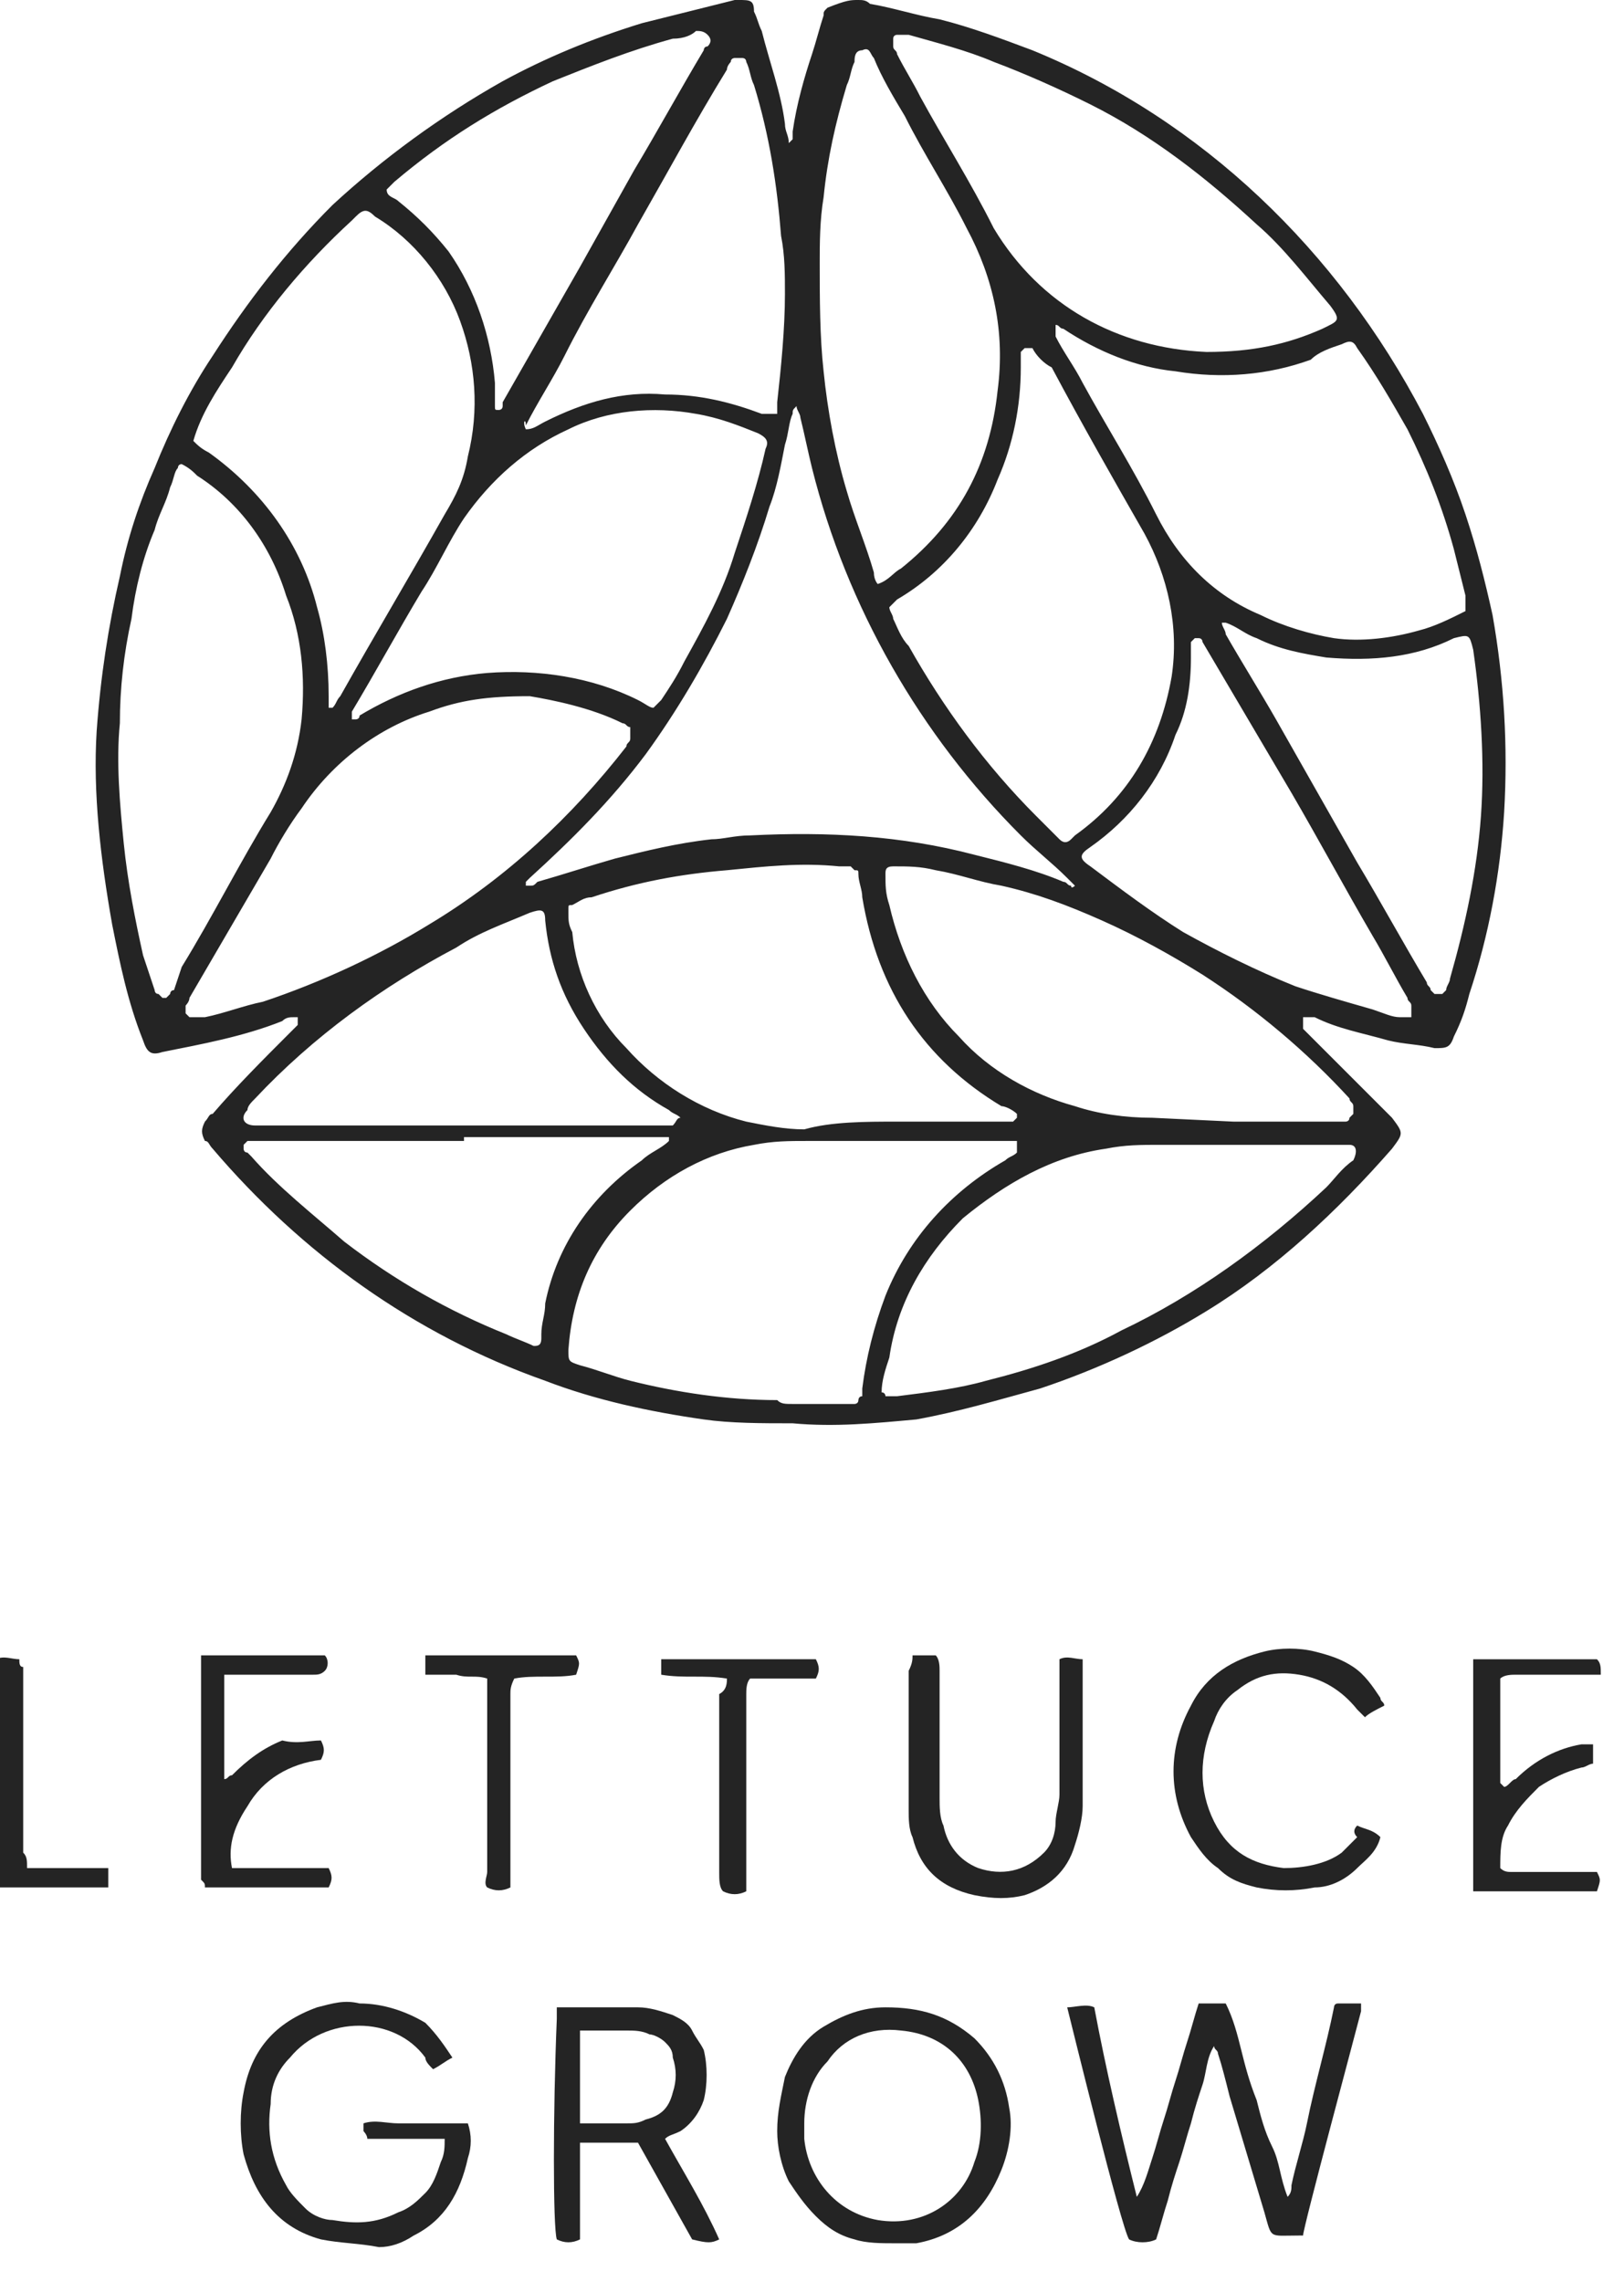 <?xml version="1.0" encoding="utf-8"?>
<!-- Generator: Adobe Illustrator 26.5.0, SVG Export Plug-In . SVG Version: 6.00 Build 0)  -->
<svg version="1.1" id="Layer_1" xmlns="http://www.w3.org/2000/svg" xmlns:xlink="http://www.w3.org/1999/xlink" x="0px" y="0px"
	 viewBox="0 0 42 59" style="enable-background:new 0 0 42 59;" xml:space="preserve">
<style type="text/css">
	.st0{fill:#242424;}
</style>
<path class="st0" d="M20.5,36.8c-0.8,0-1.6,0-2.3-0.1c-1.4-0.2-2.8-0.5-4.1-1c-3.4-1.2-6.3-3.3-8.6-6c-0.1-0.1-0.1-0.2-0.2-0.2
	c-0.1-0.2-0.1-0.3,0-0.5c0.1-0.1,0.1-0.2,0.2-0.2c0.6-0.7,1.3-1.4,2-2.1c0.1-0.1,0.2-0.2,0.2-0.2c0,0,0,0,0-0.1c0,0,0,0,0-0.1
	c0,0,0,0,0,0c0,0,0,0-0.1,0c-0.1,0-0.2,0-0.3,0.1c-1,0.4-2.1,0.6-3.1,0.8c-0.3,0.1-0.4,0-0.5-0.3c-0.4-1-0.6-2-0.8-3
	c-0.3-1.7-0.5-3.4-0.4-5c0.1-1.4,0.3-2.7,0.6-4C3.3,13.9,3.6,13,4,12.1c0.4-1,0.9-2,1.5-2.9c0.9-1.4,1.9-2.7,3.1-3.9
	C9.9,4.1,11.4,3,13,2.1c1.1-0.6,2.3-1.1,3.6-1.5C17.4,0.4,18.2,0.2,19,0c0,0,0.1,0,0.1,0c0.3,0,0.4,0,0.4,0.3
	c0.1,0.2,0.1,0.3,0.2,0.5c0.2,0.8,0.5,1.6,0.6,2.4c0,0.2,0.1,0.3,0.1,0.5c0,0,0,0,0,0c0,0,0,0,0,0c0,0,0,0,0,0c0,0,0,0,0,0
	c0,0,0.1-0.1,0.1-0.1c0-0.1,0-0.1,0-0.2c0.1-0.7,0.3-1.4,0.5-2c0.1-0.3,0.2-0.7,0.3-1c0-0.1,0-0.1,0.1-0.2C21.9,0,22,0,22.2,0
	c0.1,0,0.2,0,0.3,0.1c0.6,0.1,1.2,0.3,1.8,0.4c0.8,0.2,1.6,0.5,2.4,0.8c4.4,1.8,7.9,5.2,10.1,9.4c0.4,0.8,0.8,1.7,1.1,2.6
	c0.3,0.9,0.5,1.7,0.7,2.6c0.3,1.7,0.4,3.4,0.3,5.1c-0.1,1.6-0.4,3.2-0.9,4.7c-0.1,0.4-0.2,0.7-0.4,1.1c-0.1,0.3-0.2,0.3-0.5,0.3
	c-0.4-0.1-0.8-0.1-1.2-0.2c-0.7-0.2-1.3-0.3-1.9-0.6c-0.1,0-0.1,0-0.2,0c0,0,0,0-0.1,0c0,0,0,0,0,0.1c0,0,0,0,0,0.1c0,0,0,0,0,0.1
	c0.1,0.1,0.2,0.2,0.2,0.2c0.7,0.7,1.4,1.4,2.1,2.1c0.3,0.4,0.3,0.4,0,0.8c-1.4,1.6-3,3.1-4.8,4.2c-1.3,0.8-2.8,1.5-4.3,2
	c-1.1,0.3-2.1,0.6-3.2,0.8C22.6,36.8,21.6,36.9,20.5,36.8z M27.8,22.9c-0.1-0.1-0.1-0.1-0.2-0.2c-0.4-0.4-0.8-0.7-1.2-1.1
	c-2.6-2.6-4.5-5.9-5.4-9.5c-0.1-0.4-0.2-0.9-0.3-1.3c0-0.1-0.1-0.2-0.1-0.3c-0.1,0.1-0.1,0.1-0.1,0.2c-0.1,0.2-0.1,0.5-0.2,0.8
	c-0.1,0.5-0.2,1.1-0.4,1.6c-0.3,1-0.7,2-1.1,2.9c-0.6,1.2-1.3,2.4-2.1,3.5c-0.9,1.2-1.9,2.2-3,3.2c0,0-0.1,0.1-0.1,0.1c0,0,0,0,0,0
	s0,0,0,0.1c0,0,0,0,0,0c0,0,0,0,0.1,0c0.1,0,0.1,0,0.2-0.1c0.7-0.2,1.3-0.4,2-0.6c0.8-0.2,1.6-0.4,2.5-0.5c0.3,0,0.6-0.1,1-0.1
	c2-0.1,3.9,0,5.8,0.5c0.8,0.2,1.6,0.4,2.3,0.7c0.1,0,0.1,0.1,0.2,0.1C27.7,23,27.8,22.9,27.8,22.9L27.8,22.9z M20.5,36.3L20.5,36.3
	c0.5,0,0.9,0,1.4,0c0.1,0,0.1,0,0.2,0c0,0,0.1,0,0.1-0.1c0,0,0-0.1,0.1-0.1c0-0.1,0-0.1,0-0.2c0.1-0.8,0.3-1.6,0.6-2.4
	c0.6-1.5,1.7-2.7,3.1-3.5c0.1-0.1,0.2-0.1,0.3-0.2c0,0,0,0,0-0.1c0,0,0,0,0-0.1c0,0,0,0,0-0.1c0,0,0,0-0.1,0c-0.1,0-0.3,0-0.4,0
	c-1.6,0-3.3,0-4.9,0c-0.5,0-0.9,0-1.4,0.1c-1.2,0.2-2.3,0.8-3.2,1.7c-1,1-1.5,2.2-1.6,3.6c0,0.3,0,0.3,0.3,0.4
	c0.4,0.1,0.9,0.3,1.3,0.4c1.2,0.3,2.5,0.5,3.8,0.5C20.2,36.3,20.3,36.3,20.5,36.3z M23.2,29h2.7c0.1,0,0.2,0,0.3,0
	c0,0,0.1-0.1,0.1-0.1c0,0,0-0.1,0-0.1c-0.1-0.1-0.3-0.2-0.4-0.2c-2-1.2-3.2-3-3.6-5.4c0-0.2-0.1-0.4-0.1-0.6c0-0.1,0-0.1-0.1-0.1
	c0,0-0.1-0.1-0.1-0.1c-0.1,0-0.2,0-0.3,0c-1-0.1-1.9,0-2.9,0.1c-1.2,0.1-2.3,0.3-3.5,0.7c-0.2,0-0.3,0.1-0.5,0.2
	c-0.1,0-0.1,0-0.1,0.1c0,0,0,0.1,0,0.1c0,0.2,0,0.3,0.1,0.5c0.1,1.1,0.6,2.2,1.4,3c0.8,0.9,1.9,1.6,3.1,1.9c0.5,0.1,1,0.2,1.5,0.2
	C21.5,29,22.4,29,23.2,29z M5,11.4c0.1,0.1,0.2,0.2,0.4,0.3c1.4,1,2.4,2.4,2.8,4c0.2,0.7,0.3,1.5,0.3,2.3c0,0.1,0,0.1,0,0.2
	c0,0,0,0.1,0,0.1c0,0,0.1,0,0.1,0c0.1-0.1,0.1-0.2,0.2-0.3c0.9-1.6,1.8-3.1,2.7-4.7c0.3-0.5,0.5-0.9,0.6-1.5
	c0.3-1.2,0.2-2.4-0.2-3.5c-0.4-1.1-1.2-2.1-2.2-2.7c-0.2-0.2-0.3-0.2-0.5,0c0,0-0.1,0.1-0.1,0.1C7.9,6.8,6.8,8.1,6,9.5
	C5.6,10.1,5.2,10.7,5,11.4z M23,15.7c0,0.1,0.1,0.2,0.1,0.3c0.1,0.2,0.2,0.5,0.4,0.7c0.9,1.6,2,3.1,3.3,4.4c0.2,0.2,0.4,0.4,0.6,0.6
	c0.1,0.1,0.2,0.1,0.3,0c0,0,0.1-0.1,0.1-0.1c1.4-1,2.2-2.4,2.5-4.1c0.2-1.3-0.1-2.6-0.7-3.7c-0.8-1.4-1.6-2.8-2.4-4.3
	C27,9.4,26.8,9.2,26.7,9c0,0,0,0-0.1,0s0,0-0.1,0c0,0-0.1,0.1-0.1,0.1c0,0.1,0,0.3,0,0.4c0,1-0.2,2-0.6,2.9
	c-0.5,1.3-1.4,2.4-2.6,3.1C23.2,15.5,23.1,15.6,23,15.7z M16.9,18.3c0.1-0.1,0.1-0.1,0.2-0.2c0.2-0.3,0.4-0.6,0.6-1
	c0.5-0.9,1-1.8,1.3-2.8c0.3-0.9,0.6-1.8,0.8-2.7c0.1-0.2,0-0.3-0.2-0.4c-0.5-0.2-1-0.4-1.6-0.5c-1.1-0.2-2.3-0.1-3.3,0.4
	c-1.1,0.5-2,1.3-2.7,2.3c-0.4,0.6-0.7,1.3-1.1,1.9c-0.6,1-1.2,2.1-1.8,3.1c0,0,0,0.1,0,0.1c0,0,0,0.1,0,0.1c0,0,0.1,0,0.1,0
	c0,0,0.1,0,0.1-0.1c1-0.6,2.1-1,3.3-1.1c1.3-0.1,2.7,0.1,3.9,0.7C16.7,18.2,16.8,18.3,16.9,18.3z M37.9,15.8c0-0.1,0-0.2,0-0.4
	c-0.1-0.4-0.2-0.8-0.3-1.2c-0.3-1.1-0.7-2.1-1.2-3.1C36,10.4,35.6,9.7,35.1,9c-0.1-0.2-0.2-0.2-0.4-0.1c-0.3,0.1-0.6,0.2-0.8,0.4
	c-1.1,0.4-2.3,0.5-3.5,0.3c-1-0.1-2-0.5-2.9-1.1c-0.1,0-0.1-0.1-0.2-0.1c0,0,0,0,0,0c0,0,0,0,0,0.1c0,0,0,0,0,0.1c0,0,0,0,0,0.1
	c0.2,0.4,0.5,0.8,0.7,1.2c0.6,1.1,1.3,2.2,1.9,3.4c0.6,1.2,1.5,2.1,2.7,2.6c0.6,0.3,1.3,0.5,1.9,0.6c0.7,0.1,1.5,0,2.2-0.2
	C37.1,16.2,37.5,16,37.9,15.8z M22.8,36c0.1,0,0.1,0.1,0.1,0.1c0.1,0,0.2,0,0.3,0c0.8-0.1,1.6-0.2,2.3-0.4c1.2-0.3,2.4-0.7,3.5-1.3
	c1.9-0.9,3.7-2.2,5.3-3.7c0.2-0.2,0.4-0.5,0.7-0.7c0.1-0.2,0.1-0.4-0.1-0.4c-0.1,0-0.2,0-0.3,0h-4.6c-0.5,0-0.9,0-1.4,0.1
	c-1.4,0.2-2.6,0.9-3.7,1.8c-1,1-1.7,2.2-1.9,3.6C22.9,35.4,22.8,35.7,22.8,36z M13.7,18c-1.1,0-1.8,0.1-2.6,0.4
	c-1.3,0.4-2.5,1.3-3.3,2.5c-0.3,0.4-0.6,0.9-0.8,1.3c-0.7,1.2-1.4,2.4-2.1,3.6c0,0.1-0.1,0.2-0.1,0.2c0,0,0,0.1,0,0.1s0,0.1,0,0.1
	c0,0,0,0,0.1,0.1c0,0,0.1,0,0.1,0c0.1,0,0.2,0,0.3,0c0.5-0.1,1-0.3,1.5-0.4c1.5-0.5,3-1.2,4.3-2c2-1.2,3.7-2.8,5.1-4.6
	c0-0.1,0.1-0.1,0.1-0.2c0,0,0,0,0-0.1c0,0,0,0,0-0.1c0,0,0,0,0-0.1c0,0,0,0,0,0c-0.1,0-0.1-0.1-0.2-0.1C15.3,18.3,14.3,18.1,13.7,18
	z M22.7,15.1c0.3-0.1,0.4-0.3,0.6-0.4c1.5-1.2,2.3-2.7,2.5-4.6C26,8.6,25.7,7.2,25,5.9c-0.5-1-1.1-1.9-1.6-2.9
	c-0.3-0.5-0.6-1-0.8-1.5c-0.1-0.1-0.1-0.3-0.3-0.2c-0.2,0-0.2,0.2-0.2,0.3c-0.1,0.2-0.1,0.4-0.2,0.6c-0.3,1-0.5,1.9-0.6,2.9
	c-0.1,0.6-0.1,1.2-0.1,1.7c0,0.9,0,1.9,0.1,2.8c0.1,1,0.3,2.1,0.6,3.1c0.2,0.7,0.5,1.4,0.7,2.1C22.6,15,22.7,15.1,22.7,15.1z
	 M31.9,29c0.9,0,1.7,0,2.6,0c0.1,0,0.2,0,0.3,0c0,0,0.1,0,0.1-0.1c0,0,0.1-0.1,0.1-0.1c0,0,0-0.1,0-0.1c0,0,0-0.1,0-0.1
	c0-0.1-0.1-0.1-0.1-0.2c-1.1-1.2-2.4-2.3-3.8-3.2c-0.8-0.5-1.7-1-2.6-1.4c-0.9-0.4-1.7-0.7-2.6-0.9c-0.6-0.1-1.1-0.3-1.7-0.4
	c-0.4-0.1-0.7-0.1-1.1-0.1c-0.2,0-0.2,0.1-0.2,0.2c0,0.3,0,0.5,0.1,0.8c0.3,1.3,0.9,2.5,1.8,3.4c0.8,0.9,1.9,1.5,3,1.8
	c0.6,0.2,1.3,0.3,2,0.3L31.9,29z M4.7,12c-0.1,0-0.1,0.1-0.1,0.1c-0.1,0.1-0.1,0.3-0.2,0.5c-0.1,0.4-0.3,0.7-0.4,1.1
	c-0.3,0.7-0.5,1.5-0.6,2.3c-0.2,0.9-0.3,1.8-0.3,2.7c-0.1,1,0,2.1,0.1,3.1c0.1,1,0.3,2,0.5,2.9c0.1,0.3,0.2,0.6,0.3,0.9
	c0,0,0,0.1,0.1,0.1c0,0,0.1,0.1,0.1,0.1c0.1,0,0.1,0,0.1,0c0,0,0.1-0.1,0.1-0.1c0,0,0-0.1,0.1-0.1L4.7,25c0.8-1.3,1.5-2.7,2.3-4
	c0.4-0.7,0.7-1.5,0.8-2.4c0.1-1.1,0-2.2-0.4-3.2C7,14.1,6.2,13,5.1,12.3C5,12.2,4.9,12.1,4.7,12z M31.2,9.1c1.2,0,2.1-0.2,3-0.6
	c0.4-0.2,0.5-0.2,0.2-0.6c-0.6-0.7-1.2-1.5-1.9-2.1c-1.3-1.2-2.7-2.3-4.3-3.1c-0.8-0.4-1.7-0.8-2.5-1.1c-0.7-0.3-1.5-0.5-2.2-0.7
	c-0.1,0-0.1,0-0.2,0c0,0-0.1,0-0.1,0c0,0-0.1,0-0.1,0.1c0,0,0,0.1,0,0.1c0,0,0,0.1,0,0.1c0,0.1,0.1,0.1,0.1,0.2
	c0.2,0.4,0.4,0.7,0.6,1.1c0.6,1.1,1.3,2.2,1.9,3.4C26.9,7.9,28.9,9,31.2,9.1z M12,29.5H6.9c-0.1,0-0.3,0-0.4,0c0,0-0.1,0-0.1,0
	c0,0-0.1,0.1-0.1,0.1c0,0,0,0.1,0,0.1c0,0,0,0.1,0.1,0.1c0,0,0.1,0.1,0.1,0.1c0.7,0.8,1.6,1.5,2.4,2.2c1.3,1,2.7,1.8,4.2,2.4
	c0.2,0.1,0.5,0.2,0.7,0.3c0.1,0,0.2,0,0.2-0.2c0,0,0-0.1,0-0.1c0-0.3,0.1-0.5,0.1-0.8c0.3-1.5,1.2-2.8,2.5-3.7
	c0.2-0.2,0.5-0.3,0.7-0.5c0,0,0,0,0,0c0,0,0,0,0-0.1c0,0,0,0,0,0c0,0,0,0,0,0c-0.1,0-0.3,0-0.4,0H12z M17.6,28.9
	c-0.1-0.1-0.2-0.1-0.3-0.2c-0.9-0.5-1.6-1.2-2.2-2.1c-0.6-0.9-0.9-1.8-1-2.8c0-0.3-0.1-0.3-0.4-0.2c-0.7,0.3-1.3,0.5-1.9,0.9
	c-1.9,1-3.7,2.3-5.2,3.9c-0.1,0.1-0.2,0.2-0.2,0.3c-0.2,0.2-0.1,0.4,0.2,0.4c0.1,0,0.2,0,0.3,0h10.2c0.1,0,0.2,0,0.3,0
	C17.5,29,17.5,28.9,17.6,28.9L17.6,28.9z M13.6,11.1c0.2,0,0.3-0.1,0.5-0.2c1-0.5,2-0.8,3.1-0.7c0.9,0,1.7,0.2,2.5,0.5
	c0,0,0.1,0,0.1,0c0,0,0,0,0.1,0c0,0,0,0,0.1,0c0,0,0,0,0.1,0c0,0,0,0,0-0.1c0-0.1,0-0.1,0-0.2c0.1-0.9,0.2-1.9,0.2-2.8
	c0-0.5,0-1-0.1-1.5c-0.1-1.3-0.3-2.6-0.7-3.9c-0.1-0.2-0.1-0.4-0.2-0.6c0,0,0-0.1-0.1-0.1c0,0-0.1,0-0.1,0c0,0-0.1,0-0.1,0
	c0,0-0.1,0-0.1,0.1c0,0-0.1,0.1-0.1,0.2c-0.8,1.3-1.5,2.6-2.3,4c-0.6,1.1-1.3,2.2-1.9,3.4c-0.3,0.6-0.7,1.2-1,1.8
	C13.6,10.8,13.5,10.9,13.6,11.1z M10,4.9c0,0.2,0.2,0.2,0.3,0.3c0.5,0.4,0.9,0.8,1.3,1.3c0.7,1,1.1,2.2,1.2,3.4c0,0.2,0,0.4,0,0.6
	c0,0.1,0,0.1,0.1,0.1c0,0,0.1,0,0.1-0.1c0,0,0,0,0-0.1l2-3.5l1.4-2.5c0.6-1,1.2-2.1,1.8-3.1c0,0,0-0.1,0.1-0.1
	c0.1-0.1,0.1-0.2,0-0.3c-0.1-0.1-0.2-0.1-0.3-0.1C17.9,0.9,17.7,1,17.4,1c-1.1,0.3-2.1,0.7-3.1,1.1c-1.5,0.7-2.8,1.5-4.1,2.6
	C10.1,4.8,10.1,4.8,10,4.9z M31.6,16.1c0,0.1,0.1,0.2,0.1,0.3c0.4,0.7,0.9,1.5,1.3,2.2l2.1,3.7c0.6,1,1.2,2.1,1.8,3.1
	c0,0.1,0.1,0.1,0.1,0.2c0,0,0.1,0.1,0.1,0.1c0,0,0.1,0,0.1,0c0,0,0.1,0,0.1,0c0,0,0.1-0.1,0.1-0.1c0-0.1,0.1-0.2,0.1-0.3
	c0.4-1.4,0.7-2.8,0.8-4.2c0.1-1.4,0-2.9-0.2-4.3c-0.1-0.4-0.1-0.4-0.5-0.3c-1,0.5-2.1,0.6-3.3,0.5c-0.6-0.1-1.2-0.2-1.8-0.5
	c-0.3-0.1-0.5-0.3-0.8-0.4C31.7,16.1,31.6,16.1,31.6,16.1z M36.2,26.3c0.1,0,0.1,0,0.2,0c0,0,0,0,0.1,0c0,0,0,0,0-0.1c0,0,0,0,0-0.1
	c0,0,0-0.1,0-0.1c0-0.1-0.1-0.1-0.1-0.2c-0.3-0.5-0.6-1.1-0.9-1.6c-0.7-1.2-1.4-2.5-2.1-3.7l-2.3-3.9c0,0,0-0.1-0.1-0.1
	c0,0-0.1,0-0.1,0c0,0-0.1,0.1-0.1,0.1c0,0.1,0,0.3,0,0.4c0,0.7-0.1,1.4-0.4,2c-0.4,1.2-1.2,2.2-2.2,2.9c-0.3,0.2-0.3,0.3,0,0.5
	c0.8,0.6,1.6,1.2,2.4,1.7c0.9,0.5,1.9,1,2.9,1.4c0.6,0.2,1.3,0.4,2,0.6C35.8,26.2,36,26.3,36.2,26.3z"/>
<path class="st0" d="M29.4,56.8c0.2-0.3,0.3-0.7,0.4-1c0.1-0.3,0.2-0.7,0.3-1c0.1-0.3,0.2-0.7,0.3-1c0.1-0.3,0.2-0.7,0.3-1
	c0.1-0.3,0.2-0.7,0.3-1c0.2,0,0.5,0,0.7,0c0.2,0.4,0.3,0.8,0.4,1.2c0.1,0.4,0.2,0.8,0.4,1.3c0.1,0.4,0.2,0.8,0.4,1.2
	s0.2,0.8,0.4,1.3c0.1-0.1,0.1-0.2,0.1-0.3c0.1-0.5,0.3-1.1,0.4-1.6c0.2-1,0.5-2,0.7-3c0,0,0-0.1,0.1-0.1c0.2,0,0.4,0,0.6,0
	c0,0.1,0,0.1,0,0.2c-0.1,0.4-1.5,5.6-1.5,5.8c0,0,0,0-0.1,0c-0.8,0-0.7,0.1-0.9-0.6c-0.3-1-0.6-2-0.9-3c-0.1-0.4-0.2-0.8-0.3-1.1
	c0-0.1-0.1-0.1-0.1-0.2c-0.2,0.3-0.2,0.7-0.3,1s-0.2,0.6-0.3,1c-0.1,0.3-0.2,0.7-0.3,1c-0.1,0.3-0.2,0.6-0.3,1
	c-0.1,0.3-0.2,0.7-0.3,1c-0.2,0.1-0.5,0.1-0.7,0c-0.2-0.3-1.5-5.6-1.6-6c0.2,0,0.5-0.1,0.7,0C28.6,53.5,29,55.2,29.4,56.8z"/>
<path class="st0" d="M23.1,58c-0.3,0-0.7,0-1-0.1c-0.4-0.1-0.7-0.3-1-0.6c-0.3-0.3-0.5-0.6-0.7-0.9c-0.2-0.4-0.3-0.9-0.3-1.3
	c0-0.5,0.1-0.9,0.2-1.4c0.2-0.5,0.5-1,1-1.3c0.5-0.3,1-0.5,1.6-0.5c0.9,0,1.6,0.2,2.3,0.8c0.5,0.5,0.8,1.1,0.9,1.8
	c0.1,0.5,0,1.1-0.2,1.6c-0.4,1-1.1,1.7-2.2,1.9C23.5,58,23.3,58,23.1,58z M20.8,54.9c0,0.1,0,0.3,0,0.4c0.1,1,0.8,1.9,1.9,2.1
	c1.2,0.2,2.2-0.5,2.5-1.5c0.2-0.5,0.2-1.1,0.1-1.6c-0.2-1-0.9-1.7-2-1.8c-0.8-0.1-1.5,0.2-1.9,0.8C21,53.7,20.8,54.3,20.8,54.9z"/>
<path class="st0" d="M11.7,53.2c-0.2,0.1-0.3,0.2-0.5,0.3c-0.1-0.1-0.2-0.2-0.2-0.3c-0.8-1.1-2.6-1.1-3.5,0C7.2,53.5,7,53.9,7,54.4
	c-0.1,0.7,0,1.4,0.4,2.1c0.1,0.2,0.3,0.4,0.5,0.6c0.2,0.2,0.5,0.3,0.7,0.3c0.6,0.1,1.1,0.1,1.7-0.2c0.3-0.1,0.5-0.3,0.7-0.5
	c0.2-0.2,0.3-0.5,0.4-0.8c0.1-0.2,0.1-0.4,0.1-0.6c-0.1,0-0.2,0-0.2,0c-0.5,0-0.9,0-1.4,0c-0.1,0-0.3,0-0.4,0c0-0.1-0.1-0.2-0.1-0.2
	c0-0.1,0-0.2,0-0.2c0.3-0.1,0.6,0,0.9,0c0.3,0,0.6,0,0.9,0c0.3,0,0.6,0,0.9,0c0.1,0.3,0.1,0.6,0,0.9c-0.2,0.9-0.6,1.6-1.4,2
	c-0.3,0.2-0.6,0.3-0.9,0.3C9.3,58,8.8,58,8.3,57.9c-1.1-0.3-1.7-1.1-2-2.2c-0.1-0.5-0.1-1.1,0-1.6c0.2-1.1,0.8-1.8,1.9-2.2
	c0.4-0.1,0.7-0.2,1.1-0.1c0.6,0,1.2,0.2,1.7,0.5C11.3,52.6,11.5,52.9,11.7,53.2z"/>
<path class="st0" d="M17.2,55.3c0.5,0.9,1,1.7,1.4,2.6c0,0,0,0,0,0c-0.2,0.1-0.3,0.1-0.7,0l-1.4-2.5h-1.5C15,55.6,15,55.7,15,55.8
	c0,0.6,0,1.2,0,1.7c0,0.1,0,0.2,0,0.4c-0.2,0.1-0.4,0.1-0.6,0c-0.1-0.3-0.1-3.3,0-5.7c0-0.1,0-0.2,0-0.3c0.1,0,0.1,0,0.2,0
	c0.6,0,1.3,0,1.9,0c0.3,0,0.6,0.1,0.9,0.2c0.2,0.1,0.4,0.2,0.5,0.4c0.1,0.2,0.2,0.3,0.3,0.5c0.1,0.4,0.1,0.9,0,1.3
	c-0.1,0.3-0.3,0.6-0.6,0.8C17.4,55.2,17.3,55.2,17.2,55.3z M15,54.9c0,0,0.1,0,0.1,0c0.4,0,0.8,0,1.1,0c0.2,0,0.3,0,0.5-0.1
	c0.4-0.1,0.6-0.3,0.7-0.7c0.1-0.3,0.1-0.6,0-0.9c0-0.2-0.1-0.3-0.2-0.4c-0.1-0.1-0.3-0.2-0.4-0.2c-0.2-0.1-0.4-0.1-0.6-0.1
	c-0.3,0-0.7,0-1,0c-0.1,0-0.1,0-0.2,0C15,52.9,15,54.5,15,54.9L15,54.9z"/>
<path class="st0" d="M23.6,42.8c0.2,0,0.4,0,0.6,0c0.1,0.1,0.1,0.3,0.1,0.4c0,1.1,0,2.2,0,3.3c0,0.2,0,0.5,0.1,0.7
	c0.1,0.5,0.4,0.9,0.9,1.1c0.6,0.2,1.2,0.1,1.7-0.4c0.2-0.2,0.3-0.5,0.3-0.8c0-0.2,0.1-0.5,0.1-0.7c0-1,0-2.1,0-3.1
	c0-0.1,0-0.3,0-0.4c0.2-0.1,0.4,0,0.6,0c0,0.1,0,0.2,0,0.3c0,1.2,0,2.3,0,3.5c0,0.3-0.1,0.7-0.2,1c-0.2,0.7-0.7,1.1-1.3,1.3
	c-0.4,0.1-0.8,0.1-1.3,0c-0.9-0.2-1.4-0.7-1.6-1.5c-0.1-0.2-0.1-0.5-0.1-0.7c0-1.2,0-2.4,0-3.6C23.6,43,23.6,42.9,23.6,42.8z"/>
<path class="st0" d="M35.1,47.2c0.2,0.1,0.4,0.1,0.6,0.3c-0.1,0.4-0.4,0.6-0.6,0.8c-0.3,0.3-0.7,0.5-1.1,0.5c-0.5,0.1-1,0.1-1.5,0
	c-0.4-0.1-0.7-0.2-1-0.5c-0.3-0.2-0.5-0.5-0.7-0.8c-0.6-1.1-0.6-2.3,0-3.4c0.4-0.8,1.1-1.2,1.9-1.4c0.4-0.1,0.9-0.1,1.3,0
	c0.4,0.1,0.7,0.2,1,0.4c0.3,0.2,0.5,0.5,0.7,0.8c0,0.1,0.1,0.1,0.1,0.2c-0.2,0.1-0.4,0.2-0.5,0.3c-0.1-0.1-0.1-0.1-0.2-0.2
	c-0.4-0.5-0.9-0.8-1.5-0.9c-0.6-0.1-1.1,0-1.6,0.4c-0.3,0.2-0.5,0.5-0.6,0.8c-0.4,0.9-0.4,1.8,0,2.6c0.4,0.8,1,1.1,1.8,1.2
	c0.5,0,1.1-0.1,1.5-0.4c0.1-0.1,0.3-0.3,0.4-0.4C35,47.4,35,47.3,35.1,47.2z"/>
<path class="st0" d="M41.4,43.3c-0.2,0-0.3,0-0.4,0c-0.6,0-1.2,0-1.8,0c-0.1,0-0.3,0-0.4,0.1c0,0,0,0.1,0,0.1c0,0.9,0,1.7,0,2.6
	c0,0,0,0,0.1,0.1c0.1,0,0.2-0.2,0.3-0.2c0.5-0.5,1.1-0.8,1.7-0.9c0.1,0,0.2,0,0.3,0c0,0.2,0,0.3,0,0.5c-0.1,0-0.2,0.1-0.3,0.1
	c-0.4,0.1-0.8,0.3-1.1,0.5c-0.3,0.3-0.6,0.6-0.8,1c-0.2,0.3-0.2,0.7-0.2,1.1c0.1,0.1,0.2,0.1,0.3,0.1c0.6,0,1.2,0,1.8,0h0.4
	c0.1,0.2,0.1,0.2,0,0.5c-0.1,0-0.1,0-0.2,0c-0.9,0-1.9,0-2.8,0c-0.1,0-0.1,0-0.2,0c0-0.1,0-0.2,0-0.2c0-1.9,0-3.7,0-5.6
	c0-0.1,0-0.1,0-0.2c0.1,0,0.1,0,0.2,0c0.9,0,1.9,0,2.8,0c0.1,0,0.1,0,0.2,0C41.4,43,41.4,43.1,41.4,43.3z"/>
<path class="st0" d="M6,48.3c0.8,0,1.7,0,2.5,0c0.1,0.2,0.1,0.3,0,0.5c-0.1,0-0.1,0-0.2,0c-0.9,0-1.9,0-2.8,0c-0.1,0-0.1,0-0.2,0
	c0-0.1,0-0.1-0.1-0.2c0-0.1,0-0.1,0-0.2c0-1.7,0-3.5,0-5.2c0-0.1,0-0.3,0-0.4c0.1,0,0.1,0,0.2,0c0.9,0,1.9,0,2.8,0
	c0.1,0,0.1,0,0.2,0c0.1,0.1,0.1,0.3,0,0.4c-0.1,0.1-0.2,0.1-0.3,0.1c-0.6,0-1.2,0-1.8,0c-0.1,0-0.3,0-0.4,0c0,0,0,0-0.1,0
	c0,0,0,0,0,0c0,0.8,0,1.7,0,2.5c0,0.1,0,0.1,0,0.2c0,0,0,0,0,0c0.1,0,0.1-0.1,0.2-0.1c0.4-0.4,0.8-0.7,1.3-0.9C7.7,45.1,8,45,8.3,45
	c0.1,0.2,0.1,0.3,0,0.5c-0.8,0.1-1.5,0.5-1.9,1.2C6,47.3,5.9,47.8,6,48.3z"/>
<path class="st0" d="M11,43.3C11,43.1,11,43,11,42.8c0,0,0.1,0,0.1,0c0.4,0,3.6,0,3.8,0c0.1,0.2,0.1,0.2,0,0.5
	c-0.5,0.1-1.1,0-1.6,0.1c-0.1,0.2-0.1,0.3-0.1,0.4c0,1.5,0,3.1,0,4.6c0,0.1,0,0.3,0,0.4c-0.2,0.1-0.4,0.1-0.6,0
	c-0.1-0.1,0-0.3,0-0.4c0-1.5,0-3.1,0-4.6c0-0.1,0-0.3,0-0.4c-0.3-0.1-0.5,0-0.8-0.1C11.6,43.3,11.3,43.3,11,43.3z"/>
<path class="st0" d="M18.8,43.4c-0.6-0.1-1.1,0-1.7-0.1c0-0.1,0-0.2,0-0.2c0-0.1,0-0.2,0-0.2c0.1,0,0.1,0,0.2,0c1.2,0,2.4,0,3.6,0
	c0.1,0,0.1,0,0.2,0c0.1,0.2,0.1,0.3,0,0.5c-0.1,0-0.2,0-0.3,0c-0.3,0-0.7,0-1,0c-0.1,0-0.3,0-0.4,0c-0.1,0.1-0.1,0.3-0.1,0.4
	c0,0.8,0,1.6,0,2.4c0,0.8,0,1.5,0,2.3c0,0.1,0,0.3,0,0.4c-0.2,0.1-0.4,0.1-0.6,0c-0.1-0.1-0.1-0.3-0.1-0.5c0-1.5,0-3,0-4.6
	C18.8,43.7,18.8,43.5,18.8,43.4z"/>
<path class="st0" d="M0.7,48.3c0.4,0,0.7,0,1.1,0c0.3,0,0.7,0,1,0c0,0.1,0,0.1,0,0.2c0,0.1,0,0.2,0,0.3c-0.1,0-0.1,0-0.2,0
	c-0.8,0-1.6,0-2.5,0c-0.1,0-0.1,0-0.2,0c0-0.1,0-0.1,0-0.2c0-0.1,0-0.2,0-0.2c0-1.7,0-3.4,0-5.1c0-0.1,0-0.3,0-0.4
	c0.2-0.1,0.4,0,0.6,0c0,0.1,0,0.2,0.1,0.2c0,0.3,0,0.6,0,1c0,1.3,0,2.6,0,3.8C0.7,48,0.7,48.1,0.7,48.3z"/>
</svg>
